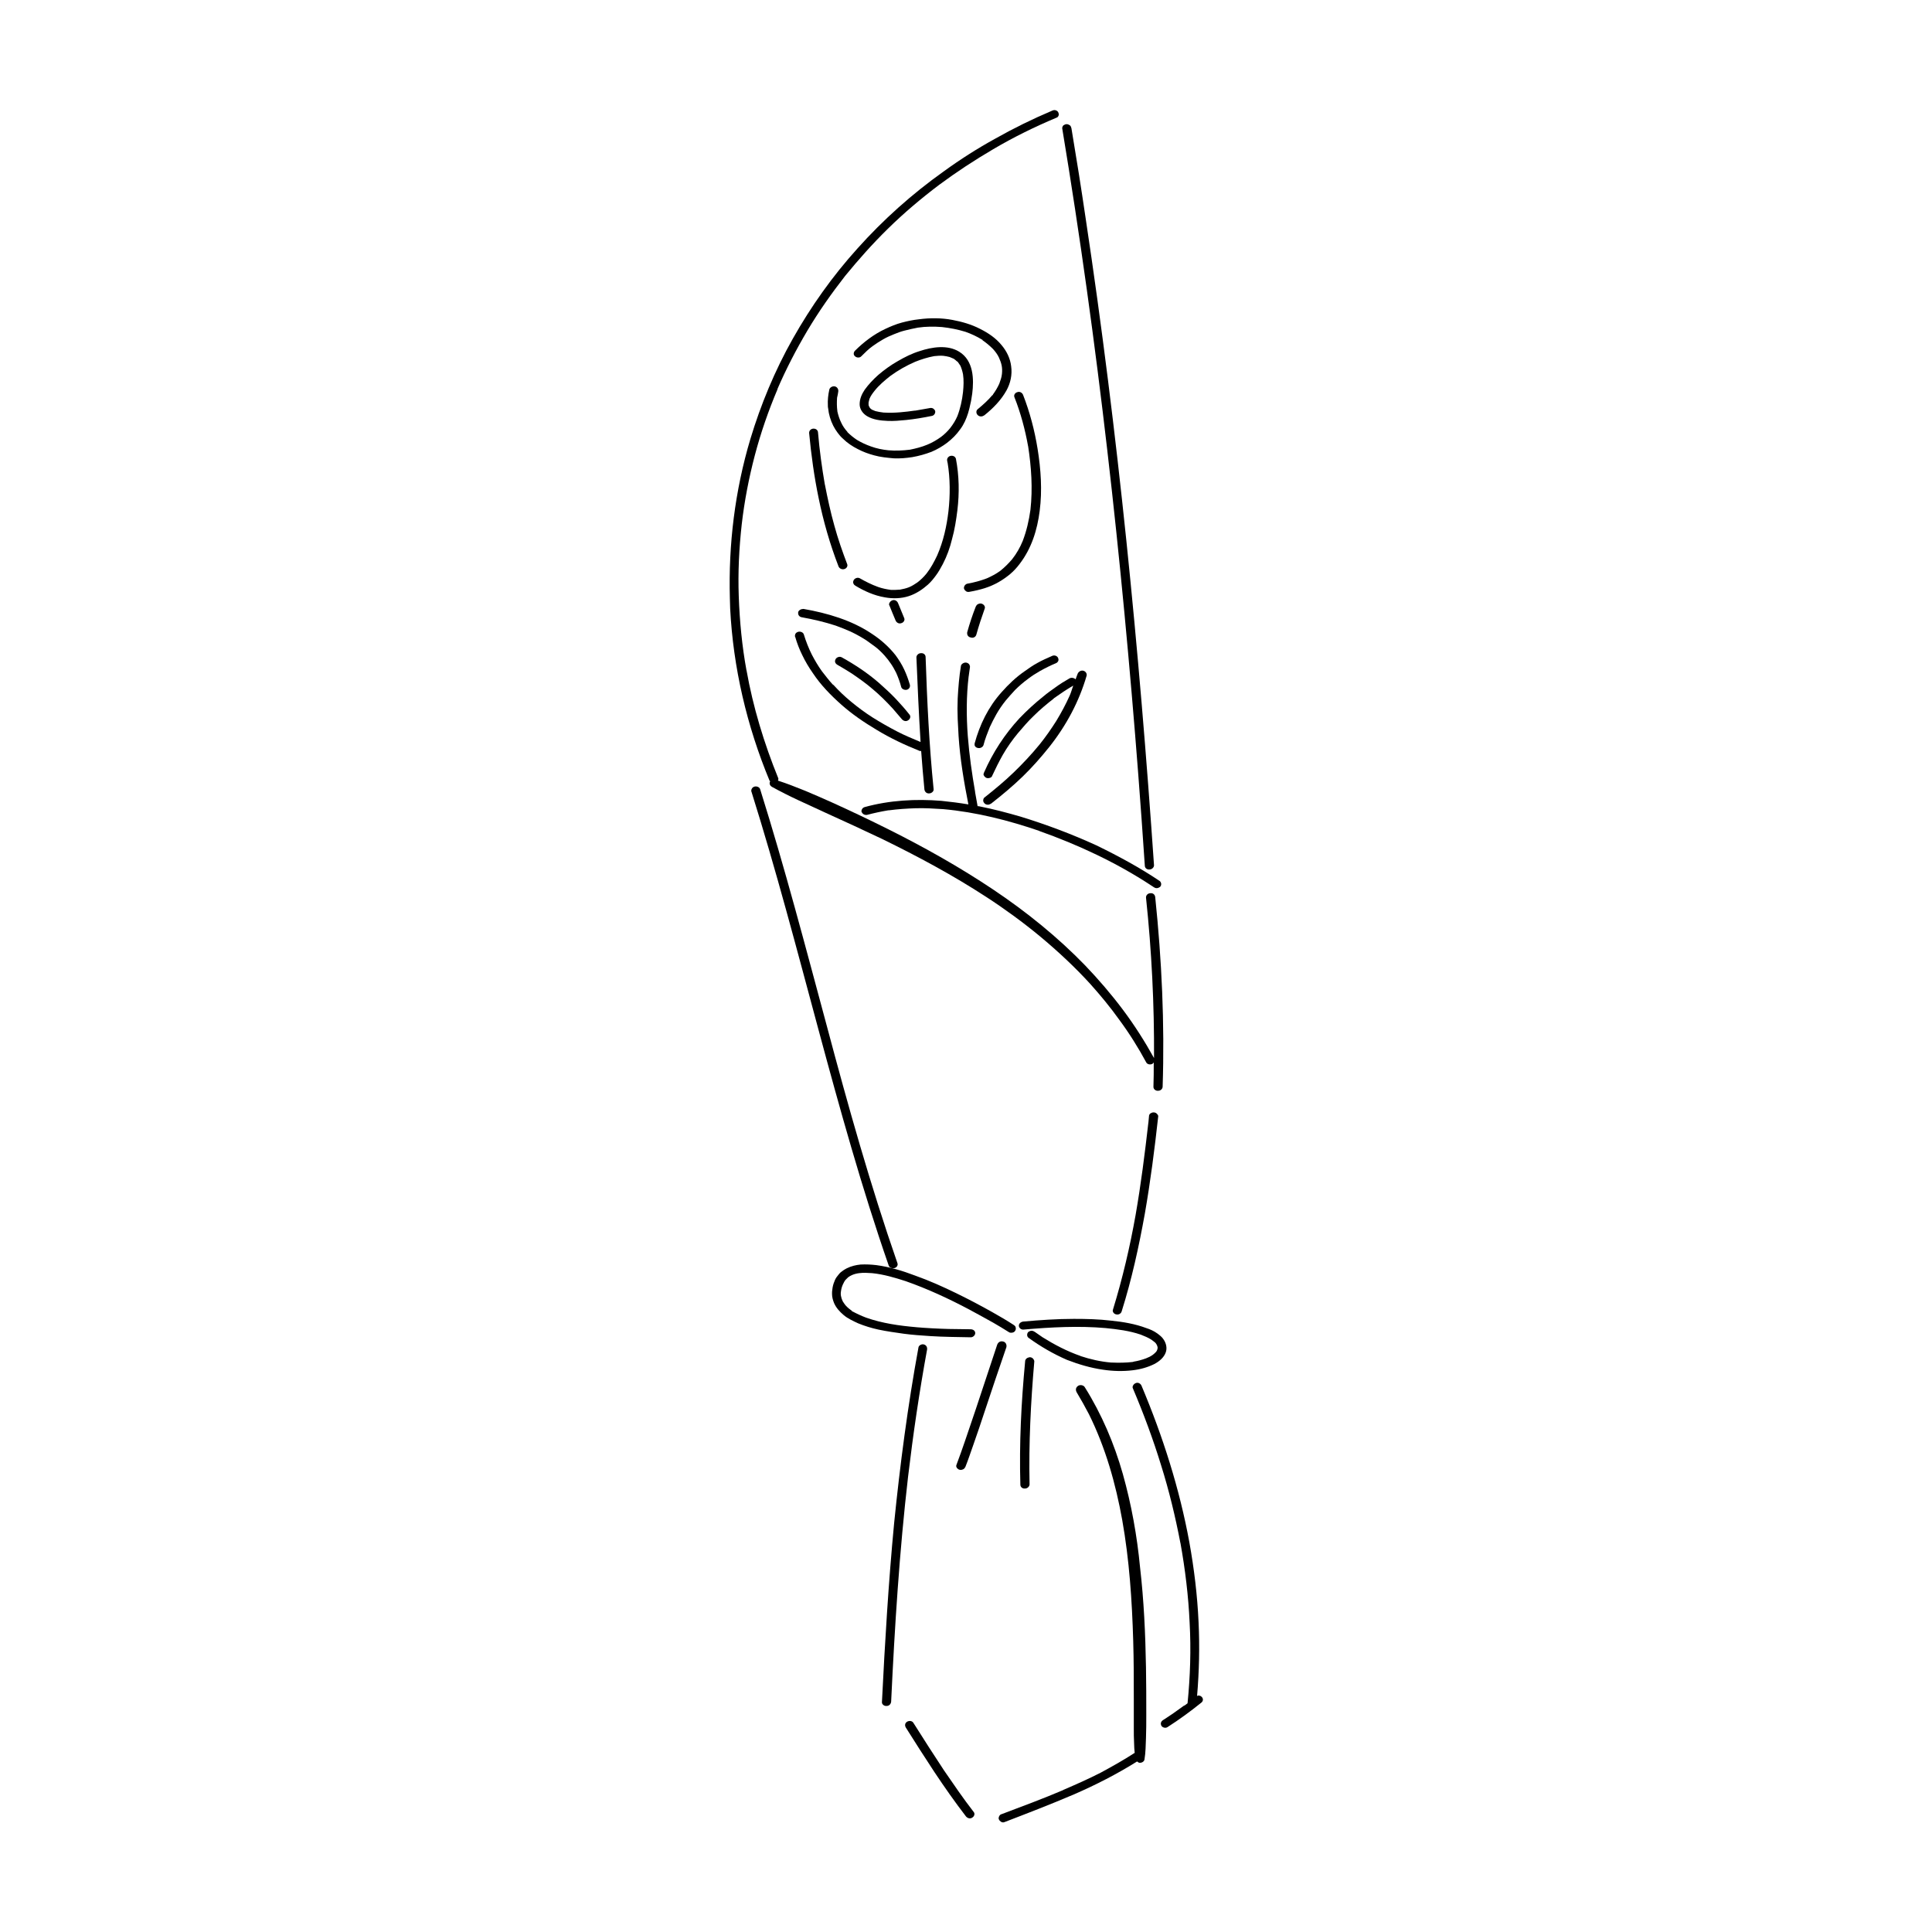 <?xml version="1.0" encoding="UTF-8"?>
<!-- Uploaded to: SVG Repo, www.svgrepo.com, Generator: SVG Repo Mixer Tools -->
<svg fill="#000000" width="800px" height="800px" version="1.1" viewBox="144 144 512 512" xmlns="http://www.w3.org/2000/svg">
 <g>
  <path d="m397.79 239.8 0.082 0.078h-0.082z"/>
  <path d="m366.15 247.75c0.078-0.551-0.234-1.18-0.867-1.34-0.629-0.156-1.34 0.234-1.496 0.789-0.316 1.418-0.473 2.832-0.395 4.25 0 0.234 0 0.551 0.078 0.789 0.156 1.574 0.629 3.148 1.34 4.566 0.316 0.629 0.707 1.258 1.18 1.891 0.395 0.551 0.867 1.102 1.418 1.574 1.102 1.102 2.519 2.047 3.938 2.754 1.34 0.707 2.832 1.258 4.328 1.652 1.652 0.473 3.465 0.629 5.195 0.789 1.652 0.078 3.305-0.078 4.879-0.316 1.812-0.316 3.465-0.789 5.117-1.418 1.496-0.629 2.832-1.418 4.094-2.363 1.34-1.023 2.519-2.203 3.465-3.543 1.023-1.34 1.652-2.832 2.125-4.328 0.234-0.789 0.473-1.652 0.629-2.519 0.234-0.867 0.316-1.812 0.473-2.676 0.473-3.777 0.395-8.738-3.465-11.098-3.07-1.891-7.164-1.258-10.469-0.156-2.047 0.629-3.938 1.574-5.824 2.676-1.812 1.023-3.543 2.281-5.117 3.621-1.34 1.18-2.598 2.519-3.621 3.938-0.789 1.18-1.34 2.441-1.34 3.856 0 1.258 0.789 2.441 1.969 3.148 1.574 0.945 3.543 1.18 5.434 1.258 1.652 0.078 3.227-0.078 4.879-0.234 2.281-0.234 4.644-0.629 6.926-1.102 0.629-0.156 0.945-0.867 0.789-1.34-0.078-0.234-0.316-0.473-0.551-0.629-0.316-0.156-0.629-0.156-0.945-0.078-1.34 0.234-2.676 0.473-4.016 0.707 0.078 0 0.234-0.078 0.316-0.078-2.754 0.395-5.512 0.707-8.266 0.551h-0.316 0.156c-0.789-0.078-1.496-0.234-2.203-0.395-0.316-0.156-0.629-0.234-0.945-0.395-0.156-0.156-0.316-0.234-0.473-0.395-0.078-0.156-0.156-0.234-0.234-0.395-0.078-0.156-0.078-0.234-0.156-0.395v-0.707c0.078-0.316 0.156-0.629 0.234-0.945 0.316-0.789 0.789-1.418 1.34-2.125 1.18-1.496 2.676-2.754 4.172-3.938 2.047-1.496 4.25-2.754 6.613-3.777 1.574-0.629 3.305-1.18 5.039-1.496 0.789-0.078 1.652-0.156 2.441-0.078 0.551 0.078 1.102 0.156 1.652 0.316 0.395 0.156 0.707 0.316 1.102 0.473 0.316 0.234 0.629 0.473 0.945 0.789 0-0.078-0.078-0.078-0.078-0.156 0.078 0.078 0.078 0.078 0.156 0.156l0.078 0.078s-0.078 0-0.078-0.078c0.234 0.316 0.473 0.707 0.707 1.023 0.316 0.707 0.551 1.496 0.707 2.281 0.234 1.574 0.156 3.148 0 4.723-0.234 2.125-0.707 4.328-1.496 6.375-0.473 1.102-1.102 2.125-1.891 3.148-0.707 0.867-1.496 1.652-2.441 2.363-1.102 0.789-2.281 1.496-3.621 2.047-1.496 0.629-3.07 1.023-4.644 1.34-1.891 0.234-3.777 0.316-5.668 0.156-1.574-0.156-3.148-0.473-4.644-1.023-1.34-0.473-2.519-1.023-3.699-1.73-0.945-0.629-1.812-1.34-2.598-2.125l0.078 0.078c0-0.078-0.078-0.078-0.078-0.156l-0.078-0.078 0.078 0.078c-0.629-0.707-1.18-1.496-1.574-2.363-0.473-0.945-0.789-1.969-1.023-2.992v0.078-0.156-0.078 0.078c-0.156-1.18-0.156-2.363-0.078-3.543 0.164-0.629 0.242-1.102 0.32-1.652z"/>
  <path d="m368.67 258.38-0.078-0.078h0.078z"/>
  <path d="m407.24 248.62c0 0.078-0.078 0.078-0.078 0.156v-0.078c-0.004 0-0.004 0 0.078-0.078z"/>
  <path d="m409.37 235.39c-1.496-1.812-3.465-3.148-5.668-4.25-2.281-1.18-4.801-1.891-7.32-2.363-2.914-0.551-5.984-0.551-8.895-0.156-1.496 0.156-2.992 0.473-4.488 0.867-1.496 0.395-2.992 1.023-4.328 1.652-3.07 1.418-5.824 3.543-8.109 5.824-0.234 0.234-0.316 0.551-0.316 0.789 0 0.234 0.156 0.551 0.395 0.707 0.473 0.395 1.258 0.395 1.652-0.078 0.945-0.945 1.891-1.891 2.992-2.676 0.867-0.629 1.73-1.18 2.676-1.73 0.945-0.551 1.969-1.023 2.992-1.418 0.945-0.395 1.812-0.707 2.754-0.945 1.18-0.316 2.363-0.551 3.543-0.789 2.125-0.316 4.25-0.316 6.375-0.156 2.125 0.234 4.172 0.629 6.219 1.258 1.574 0.551 3.07 1.258 4.488 2.125l-0.078-0.078 0.078 0.078s0.078 0 0.078 0.078h-0.078c1.023 0.707 1.969 1.496 2.832 2.363 0.629 0.707 1.18 1.418 1.574 2.281 0.316 0.707 0.551 1.34 0.707 2.047 0.156 0.789 0.156 1.496 0.078 2.281-0.078 0.867-0.395 1.73-0.707 2.598-0.473 1.023-1.023 1.969-1.73 2.914l0.078-0.078c0 0.078-0.078 0.078-0.078 0.156l-0.078 0.078v-0.078c-1.18 1.418-2.519 2.598-3.938 3.777-0.473 0.395-0.395 1.18 0.078 1.574 0.234 0.234 0.551 0.316 0.867 0.316 0.316 0 0.629-0.156 0.867-0.316 2.363-1.891 4.41-4.016 5.824-6.535 1.102-1.969 1.574-4.25 1.258-6.453-0.234-2.043-1.18-4.012-2.594-5.664z"/>
  <path d="m359.61 257.59c-0.629 0-1.18 0.473-1.18 1.102v0.078c0.551 5.824 1.34 11.57 2.519 17.238 1.258 6.141 2.992 12.203 5.273 18.105 0.234 0.551 0.867 0.867 1.496 0.707 0.629-0.156 1.023-0.789 0.789-1.34-1.258-3.305-2.441-6.691-3.387-10.156-1.023-3.621-1.812-7.32-2.519-10.941v0.078c-0.789-4.566-1.418-9.133-1.812-13.777 0.004-0.621-0.469-1.094-1.18-1.094z"/>
  <path d="m389.92 298.92c0.789-0.707 1.496-1.574 2.125-2.441 0.707-0.945 1.258-1.969 1.812-2.992 1.102-2.125 1.891-4.328 2.441-6.613 0.707-2.519 1.102-5.117 1.418-7.637 0.551-4.566 0.473-9.211-0.395-13.699-0.078-0.234-0.316-0.551-0.551-0.629-0.316-0.156-0.629-0.156-0.945-0.078s-0.551 0.316-0.707 0.551c-0.156 0.316-0.156 0.551-0.078 0.867 0 0.156 0.078 0.316 0.078 0.395v-0.078c0.707 4.25 0.707 8.66 0.234 12.91-0.473 4.016-1.34 7.949-2.992 11.73-0.789 1.652-1.652 3.305-2.832 4.801-0.707 0.867-1.496 1.652-2.441 2.363-0.707 0.473-1.418 0.945-2.203 1.258-0.789 0.316-1.574 0.473-2.363 0.629-0.789 0.078-1.574 0.078-2.363 0.078-1.18-0.156-2.363-0.395-3.465-0.789-1.73-0.629-3.305-1.418-4.801-2.281-0.551-0.316-1.34-0.078-1.652 0.473-0.078 0.156-0.156 0.395-0.156 0.551 0 0.078 0 0.156 0.078 0.316 0.078 0.316 0.316 0.473 0.551 0.629 2.363 1.418 4.961 2.598 7.793 3.07 2.125 0.395 4.328 0.316 6.297-0.316 1.969-0.625 3.699-1.809 5.117-3.066z"/>
  <path d="m417.08 279.09c-0.395 2.832-1.023 5.59-2.047 8.266-0.707 1.73-1.652 3.387-2.832 4.879-0.945 1.102-1.969 2.125-3.148 3.07-1.102 0.789-2.281 1.418-3.543 1.969-1.652 0.629-3.387 1.102-5.195 1.418-0.316 0.078-0.551 0.316-0.707 0.551-0.078 0.156-0.156 0.316-0.156 0.551 0 0.078 0 0.234 0.078 0.316 0.078 0.234 0.316 0.473 0.551 0.629 0.316 0.156 0.551 0.156 0.945 0.078 1.34-0.234 2.676-0.551 3.938-0.945 1.258-0.395 2.519-0.945 3.621-1.574 1.102-0.629 2.125-1.34 3.07-2.125 0.945-0.789 1.812-1.73 2.519-2.676 3.227-4.172 4.723-9.133 5.352-14.09 0.707-5.512 0.316-11.02-0.551-16.453-0.789-4.879-2.047-9.684-3.856-14.328-0.234-0.551-0.867-0.945-1.496-0.707-0.629 0.156-1.023 0.789-0.789 1.34 1.652 4.172 2.832 8.582 3.621 12.988v-0.078c0.859 5.586 1.254 11.254 0.625 16.922z"/>
  <path d="m380.48 303.09c-0.473 0.156-0.867 0.629-0.867 1.102 0 0.078 0 0.156 0.078 0.234 0.551 1.34 1.102 2.754 1.652 4.016 0.234 0.551 0.867 0.945 1.496 0.707 0.629-0.156 1.023-0.789 0.789-1.34-0.551-1.34-1.102-2.676-1.652-4.016-0.238-0.547-0.867-0.938-1.496-0.703z"/>
  <path d="m402.75 312.15c0.629-2.281 1.418-4.644 2.203-6.848 0.234-0.551-0.234-1.18-0.867-1.34-0.316-0.078-0.629 0-0.945 0.156-0.316 0.156-0.395 0.395-0.551 0.629-0.867 2.203-1.652 4.566-2.281 6.848v0.316c0 0.473 0.395 0.945 0.945 1.023 0.707 0.238 1.34-0.156 1.496-0.785z"/>
  <path d="m348.12 351.04c-0.156 0.234-0.156 0.395-0.156 0.551 0 0.395 0.234 0.707 0.629 0.945 2.281 1.258 4.644 2.441 7.008 3.543 2.363 1.102 4.801 2.203 7.164 3.305 5.039 2.281 9.996 4.566 14.957 6.926 9.523 4.644 18.895 9.684 27.711 15.43 4.961 3.227 9.684 6.691 14.168 10.391 4.723 3.938 9.211 8.109 13.305 12.594 2.754 3.07 5.352 6.219 7.715 9.523 2.676 3.621 5.039 7.398 7.164 11.336 0.316 0.551 1.18 0.629 1.652 0.316 0.156-0.078 0.156-0.234 0.316-0.316 0 2.125 0 4.328-0.078 6.453 0 0.629 0.629 1.102 1.258 1.023 0.707 0 1.18-0.551 1.18-1.102 0.551-16.766-0.234-33.535-1.969-50.223-0.078-0.629-0.551-1.102-1.258-1.023-0.629 0-1.18 0.473-1.18 1.102v0.078c1.496 14.09 2.203 28.262 2.125 42.508-2.441-4.41-5.195-8.738-8.266-12.832-3.07-4.094-6.453-8.031-9.996-11.73-7.242-7.477-15.508-14.168-24.324-20.074-8.816-5.902-18.184-11.18-27.789-15.98-4.879-2.441-9.84-4.801-14.879-7.086-2.441-1.102-4.801-2.125-7.242-3.148-2.363-0.945-4.723-1.891-7.164-2.676 0.078-0.234 0.156-0.395 0.078-0.629-3.777-9.289-6.691-18.895-8.422-28.652v0.078c-1.18-6.453-1.812-12.988-2.047-19.602-0.234-6.375 0.078-12.754 0.789-19.129 0.707-6.141 1.891-12.281 3.465-18.262 1.574-5.984 3.621-11.887 6.062-17.633 0 0 0 0.078-0.078 0.078 2.281-5.273 4.961-10.469 7.949-15.508 2.992-5.039 6.375-9.84 9.996-14.484 3.543-4.328 7.242-8.5 11.336-12.516 4.25-4.172 8.816-8.031 13.617-11.652 4.566-3.387 9.367-6.535 14.328-9.445 5.352-3.148 10.941-5.902 16.766-8.344 0.316-0.078 0.473-0.395 0.551-0.629 0.078-0.234 0-0.551-0.156-0.867-0.156-0.234-0.395-0.395-0.707-0.473-0.316-0.078-0.629 0-0.945 0.156-5.195 2.203-10.156 4.644-15.035 7.398-4.723 2.598-9.289 5.512-13.617 8.66-8.422 5.984-16.059 12.832-22.828 20.387-6.691 7.398-12.359 15.43-17.16 23.93s-8.5 17.477-11.258 26.609c-4.094 13.699-5.824 27.945-5.434 42.117 0 0.945 0.078 1.812 0.078 2.754 0.789 15.664 4.41 31.172 10.469 45.738-0.082-0.07 0.074 0.008 0.152 0.086z"/>
  <path d="m437.47 263.58c3.305 28.496 5.984 57.152 8.188 85.727 0.629 8.031 1.18 16.059 1.73 24.09 0 0.629 0.551 1.102 1.258 1.023 0.629 0 1.18-0.551 1.18-1.102-3.938-57.309-9.523-114.54-18.105-171.38-1.18-8.031-2.441-15.98-3.777-23.93-0.078-0.316-0.156-0.551-0.395-0.789-0.234-0.156-0.551-0.316-0.867-0.316-0.316 0-0.629 0.156-0.867 0.316-0.156 0.156-0.316 0.473-0.316 0.707v0.078c4.731 28.496 8.668 56.992 11.973 85.57z"/>
  <path d="m414.41 360.4c-3.543-1.023-7.086-1.969-10.707-2.676-0.234-0.078-0.395-0.078-0.629-0.078-0.234-1.258-0.473-2.598-0.707-3.938 0 0.078 0.078 0.234 0.078 0.316-0.867-4.961-1.574-9.918-1.969-14.957-0.395-5.273-0.395-10.629 0.234-15.902v0.078c0.078-0.789 0.234-1.496 0.316-2.281 0.078-0.316 0-0.551-0.156-0.867-0.156-0.234-0.395-0.395-0.707-0.473-0.551-0.156-1.34 0.234-1.496 0.789-0.473 2.832-0.707 5.746-0.867 8.66-0.078 1.812-0.078 3.699 0 5.512 0.078 1.496 0.156 2.992 0.234 4.488 0.395 6.062 1.418 12.121 2.598 18.105-2.363-0.395-4.801-0.707-7.164-0.945-6.769-0.551-13.777-0.156-20.309 1.652-0.551 0.156-0.867 0.629-0.867 1.102 0 0.078 0 0.156 0.078 0.234 0.234 0.551 0.867 0.867 1.496 0.707 1.812-0.473 3.621-0.867 5.512-1.18h-0.078 0.234 0.078-0.078c2.363-0.316 4.723-0.473 7.086-0.551 2.441-0.078 4.879 0.078 7.32 0.234 8.816 0.789 17.398 2.992 25.664 5.824-0.078 0-0.156-0.078-0.316-0.078 10.469 3.699 20.547 8.422 29.676 14.406-0.078 0-0.078-0.078-0.156-0.078 0.316 0.156 0.629 0.395 0.867 0.551 0.234 0.156 0.473 0.316 0.867 0.316 0.316 0 0.629-0.156 0.867-0.316 0.234-0.234 0.316-0.473 0.316-0.789 0-0.234-0.156-0.629-0.395-0.789-5.273-3.543-10.941-6.613-16.766-9.445-6.539-2.988-13.23-5.508-20.156-7.633z"/>
  <path d="m381.03 480.06c0.629-0.156 1.023-0.789 0.789-1.34-7.164-20.625-13.066-41.645-18.656-62.66-5.668-21.02-11.18-42.117-17.711-62.898-0.156-0.551-0.867-0.867-1.496-0.707-0.551 0.156-0.867 0.629-0.867 1.102 0 0.078 0 0.156 0.078 0.316 6.535 20.781 12.043 41.879 17.711 62.898s11.492 42.035 18.656 62.66c0.156 0.469 0.867 0.785 1.496 0.629z"/>
  <path d="m444.95 465.96c-1.496 8.422-3.465 16.848-5.984 25.031 0 0.078-0.078 0.234-0.078 0.316 0 0.473 0.395 0.945 0.945 1.023 0.629 0.156 1.258-0.234 1.418-0.789 2.676-8.5 4.566-17.16 6.141-25.898 1.496-8.582 2.598-17.16 3.543-25.742 0.078-0.234-0.156-0.551-0.395-0.789-0.234-0.234-0.551-0.316-0.867-0.316s-0.629 0.156-0.867 0.316c-0.234 0.234-0.316 0.473-0.316 0.789-0.078 0.551-0.078 1.102-0.156 1.652v-0.078c-0.945 8.27-1.969 16.379-3.383 24.484z"/>
  <path d="m369.93 491.39-0.078-0.078c0 0.078 0 0.078 0.078 0.078z"/>
  <path d="m383.47 497.45c2.363 0.316 4.723 0.473 7.086 0.629 3.543 0.234 7.086 0.234 10.707 0.316 0.629 0 1.18-0.551 1.18-1.102 0-0.629-0.551-1.023-1.258-1.023-1.969 0-3.856-0.078-5.824-0.078-2.914-0.078-5.824-0.234-8.66-0.473h0.078c-4.488-0.395-8.973-1.023-13.227-2.519-1.258-0.473-2.441-1.023-3.621-1.652 0 0 0.078 0.078 0.078 0.078-0.078 0-0.078-0.078-0.156-0.078 0 0-0.078 0-0.078-0.078h0.078c-0.629-0.473-1.258-0.945-1.73-1.496 0 0 0 0.078 0.078 0.078l-0.078-0.078c-0.078-0.078-0.078-0.078-0.156-0.156l0.078 0.078c-0.234-0.316-0.473-0.629-0.707-1.023-0.234-0.473-0.395-0.945-0.473-1.418-0.078-0.395-0.078-0.867 0-1.258v0.078-0.078-0.156 0.156c0.078-0.629 0.234-1.18 0.473-1.73 0.234-0.473 0.395-0.867 0.707-1.258 0.234-0.234 0.473-0.473 0.707-0.707 0.316-0.234 0.707-0.473 1.102-0.629 0.551-0.234 1.18-0.395 1.812-0.473h-0.156 0.156 0.156-0.156c1.18-0.156 2.281-0.078 3.465 0 3.07 0.316 5.984 1.18 8.895 2.125 5.824 2.047 11.414 4.644 16.766 7.477 2.203 1.18 4.328 2.363 6.453 3.543 1.418 0.789 2.754 1.652 4.172 2.519 0.234 0.156 0.629 0.156 0.945 0.078s0.551-0.234 0.707-0.551c0.156-0.234 0.156-0.551 0.078-0.867-0.078-0.316-0.316-0.473-0.551-0.629-1.812-1.18-3.699-2.281-5.668-3.387-3.07-1.73-6.219-3.387-9.445-4.961-3.543-1.73-7.242-3.387-11.02-4.723-3.305-1.258-6.691-2.281-10.234-2.754-1.34-0.156-2.754-0.234-4.172-0.156-0.629 0.078-1.258 0.156-1.812 0.316-0.629 0.156-1.258 0.395-1.891 0.707-0.473 0.234-0.945 0.551-1.34 0.867-0.473 0.316-0.789 0.789-1.102 1.18-0.395 0.473-0.629 0.945-0.789 1.418-0.316 0.707-0.473 1.418-0.551 2.125-0.078 0.395-0.078 0.789-0.078 1.18 0 0.867 0.234 1.652 0.551 2.441 0.551 1.258 1.496 2.281 2.519 3.148 1.102 0.945 2.519 1.574 3.856 2.203 1.73 0.707 3.543 1.258 5.352 1.652 2.211 0.469 4.492 0.785 6.699 1.098z"/>
  <path d="m444.48 504.86h-0.156c0.078 0.078 0.078 0.078 0.156 0z"/>
  <path d="m436.29 506.98c2.598 0.395 5.273 0.473 7.871 0.156 2.047-0.234 4.016-0.789 5.746-1.652 1.34-0.707 2.519-1.73 2.992-2.992 0.473-1.18 0.156-2.519-0.551-3.543-0.395-0.629-1.023-1.102-1.652-1.574-0.867-0.629-1.891-1.102-2.914-1.418-2.914-1.102-6.141-1.652-9.289-1.969-3.305-0.395-6.613-0.473-9.918-0.473-4.488 0-8.973 0.316-13.383 0.707-0.629 0.078-1.18 0.473-1.18 1.102 0 0.551 0.551 1.102 1.258 1.023 7.242-0.629 14.562-1.023 21.727-0.395 3.148 0.316 6.297 0.707 9.289 1.73 1.023 0.395 1.969 0.789 2.832 1.34 0.395 0.316 0.789 0.551 1.102 0.867 0.156 0.234 0.316 0.395 0.395 0.629 0.078 0.156 0.078 0.316 0.156 0.473v0.316c0 0.156-0.078 0.316-0.156 0.551-0.078 0.156-0.156 0.316-0.316 0.473-0.234 0.234-0.473 0.473-0.789 0.707-0.551 0.395-1.18 0.707-1.812 0.945-1.102 0.395-2.203 0.707-3.305 0.867h0.156c-0.078 0-0.156 0-0.316 0.078-1.891 0.234-3.856 0.234-5.746 0.156h-0.156 0.078c-2.754-0.234-5.512-0.867-8.109-1.73h0.078c-3.621-1.258-6.926-2.992-10.078-4.961-0.707-0.473-1.34-0.945-2.047-1.418-0.234-0.156-0.551-0.316-0.867-0.316-0.316 0-0.629 0.156-0.867 0.316-0.395 0.395-0.473 1.18 0.078 1.574 3.148 2.281 6.535 4.25 10.156 5.824 3.082 1.188 6.231 2.133 9.539 2.606z"/>
  <path d="m409.76 499.5c-0.707-0.156-1.258 0.234-1.496 0.867-1.891 5.668-3.777 11.336-5.668 17.082-0.945 2.754-1.891 5.59-2.832 8.344-0.707 2.125-1.496 4.25-2.281 6.375 0 0.078-0.078 0.156-0.078 0.316 0 0.473 0.473 0.945 0.945 1.023 0.316 0.078 0.629 0 0.945-0.156s0.395-0.395 0.551-0.629c0.789-1.969 1.418-3.938 2.125-5.902 1.023-2.914 2.047-5.902 2.992-8.816 1.891-5.668 3.777-11.336 5.746-17.004 0.152-0.789-0.32-1.422-0.949-1.5z"/>
  <path d="m415.98 504.07c-0.234 0.234-0.316 0.473-0.316 0.789-1.023 10.863-1.574 21.727-1.258 32.59 0 0.629 0.551 1.102 1.258 1.023 0.629 0 1.18-0.551 1.18-1.102-0.234-10.863 0.316-21.727 1.258-32.59 0-0.234-0.156-0.551-0.395-0.789-0.234-0.234-0.551-0.316-0.867-0.316-0.309 0.078-0.625 0.16-0.859 0.395z"/>
  <path d="m384.65 535.32c1.34-11.258 2.992-22.516 5.039-33.691 0.078-0.629-0.234-1.18-0.867-1.34-0.551-0.156-1.34 0.234-1.418 0.789-2.832 15.43-4.879 31.016-6.453 46.602-1.496 15.742-2.441 31.566-3.227 47.391v0.078c0 0.551 0.629 1.023 1.258 0.945 0.707 0 1.102-0.551 1.18-1.102 0.945-20 2.203-39.914 4.488-59.672v0z"/>
  <path d="m394.17 613.17c-2.754-4.172-5.434-8.344-8.109-12.594-0.316-0.551-1.102-0.629-1.652-0.316-0.395 0.234-0.551 0.551-0.551 0.945 0 0.156 0.078 0.395 0.156 0.551 2.519 4.016 5.039 7.949 7.637 11.887 2.676 4.016 5.434 7.949 8.344 11.73 0.395 0.473 1.102 0.707 1.652 0.316 0.551-0.316 0.789-1.023 0.395-1.496-2.754-3.543-5.273-7.242-7.871-11.023z"/>
  <path d="m441.56 534.61c-2.281-8.031-5.59-15.824-10.078-22.984-0.316-0.551-1.18-0.707-1.73-0.395-0.395 0.234-0.629 0.629-0.629 1.023 0 0.234 0.078 0.395 0.156 0.629 1.18 1.969 2.281 3.938 3.305 5.902 4.41 8.895 7.086 18.422 8.816 28.023 1.891 10.629 2.598 21.332 2.914 32.039 0.156 5.195 0.156 10.391 0.156 15.586v7.559c0 1.34 0 2.676 0.078 4.016 0 0.867 0.078 1.652 0.156 2.519-2.914 1.891-5.984 3.621-9.055 5.273-3.227 1.652-6.613 3.148-9.918 4.566h0.078c-5.352 2.281-10.863 4.328-16.297 6.375-0.316 0.078-0.551 0.234-0.707 0.551-0.078 0.156-0.156 0.316-0.156 0.551 0 0.078 0 0.234 0.078 0.316 0.078 0.234 0.316 0.473 0.551 0.629s0.629 0.234 0.945 0.078c6.141-2.363 12.281-4.723 18.344-7.32 5.824-2.519 11.492-5.434 16.766-8.738 0.156 0.078 0.316 0.234 0.473 0.316 0.629 0.156 1.418-0.234 1.496-0.867 0.316-1.891 0.316-3.777 0.395-5.668 0.078-2.047 0.078-4.094 0.078-6.141 0-4.172 0-8.422-0.078-12.594-0.156-8.895-0.551-17.711-1.574-26.527-0.785-8.266-2.281-16.609-4.562-24.719z"/>
  <path d="m462.42 593.65c-0.234-0.234-0.551-0.316-0.867-0.316-0.156 0-0.234 0.078-0.316 0.156 0.551-6.535 0.707-13.066 0.395-19.602-0.316-7.086-1.18-14.168-2.441-21.176-2.598-14.168-7.008-28.023-12.676-41.484-0.234-0.551-0.867-0.945-1.496-0.707-0.473 0.156-0.867 0.629-0.867 1.102 0 0.078 0 0.156 0.078 0.316 2.832 6.691 5.352 13.461 7.477 20.387 2.125 6.769 3.777 13.617 5.117 20.625v-0.078c1.258 7.008 2.125 14.09 2.441 21.176 0.395 7.086 0.156 14.25-0.551 21.332-0.234 0.156-0.473 0.395-0.707 0.551l0.078-0.078c-0.078 0.078-0.156 0.078-0.234 0.156h-0.078c-1.812 1.34-3.621 2.598-5.59 3.856-0.395 0.234-0.551 0.629-0.551 0.945 0 0.156 0.078 0.395 0.156 0.551 0.316 0.473 1.102 0.707 1.652 0.316 3.07-1.969 5.984-4.094 8.816-6.375 0.719-0.469 0.637-1.258 0.164-1.652z"/>
  <path d="m458.09 595.78-0.078 0.078 0.078-0.078z"/>
  <path d="m355.52 306.24v0.316c0 0.473 0.395 0.945 0.945 1.023 3.07 0.551 6.062 1.258 8.973 2.203 1.34 0.473 2.676 1.023 3.938 1.574 1.496 0.707 2.914 1.496 4.25 2.363 0.789 0.551 1.496 1.102 2.281 1.652 0.945 0.707 1.73 1.496 2.519 2.363 0.629 0.707 1.18 1.418 1.652 2.125 0.551 0.789 1.023 1.652 1.418 2.441 0.551 1.258 1.023 2.519 1.34 3.777 0.156 0.551 0.945 0.867 1.496 0.707 0.629-0.156 0.945-0.789 0.789-1.34-0.395-1.34-0.867-2.676-1.496-4.016s-1.418-2.598-2.281-3.777c-1.73-2.203-3.938-4.172-6.375-5.746-5.273-3.543-11.73-5.434-18.027-6.535-0.637 0-1.266 0.316-1.422 0.867z"/>
  <path d="m375.28 326.63c1.891 1.574 3.699 3.387 5.352 5.195 0.789 0.945 1.574 1.812 2.363 2.754 0.395 0.473 1.102 0.707 1.652 0.316 0.551-0.316 0.789-1.023 0.395-1.496-1.18-1.496-2.363-2.832-3.699-4.25-1.418-1.496-2.914-2.832-4.41-4.172-2.992-2.598-6.297-4.801-9.84-6.769-0.551-0.316-1.34-0.078-1.652 0.473-0.078 0.156-0.156 0.395-0.156 0.551 0 0.395 0.234 0.707 0.629 0.945 1.258 0.707 2.519 1.496 3.777 2.281 1.969 1.336 3.856 2.676 5.59 4.172z"/>
  <path d="m354.66 312.54c0 0.078 0 0.156 0.078 0.234 0.473 1.652 1.102 3.305 1.891 4.879 0.789 1.652 1.73 3.227 2.832 4.801 2.047 3.07 4.644 5.746 7.477 8.266 2.832 2.519 6.062 4.723 9.367 6.691 3.621 2.203 7.477 4.016 11.414 5.59 0.156 0.078 0.234 0 0.395 0 0.234 3.387 0.551 6.848 0.867 10.234 0.078 0.551 0.551 1.102 1.258 1.023 0.629 0 1.258-0.551 1.18-1.102-1.18-11.652-1.73-23.301-2.125-35.031 0-0.629-0.551-1.102-1.258-1.023-0.629 0-1.18 0.551-1.18 1.102 0.316 7.477 0.629 14.957 1.102 22.434-2.047-0.867-4.172-1.73-6.141-2.754-2.281-1.18-4.488-2.441-6.613-3.777-1.969-1.258-3.777-2.598-5.59-4.094-1.73-1.418-3.305-2.914-4.801-4.566v0.078l-0.156-0.156c-1.023-1.102-1.891-2.281-2.832-3.465-1.023-1.418-1.891-2.914-2.676-4.41-0.867-1.73-1.574-3.543-2.125-5.352-0.156-0.551-0.867-0.867-1.496-0.707-0.555 0.16-0.867 0.555-0.867 1.105z"/>
  <path d="m364.73 325.53-0.156-0.156c0.078 0 0.078 0.078 0.156 0.156v0z"/>
  <path d="m403.15 342.22c0.629 0.156 1.34-0.234 1.496-0.789 0.395-1.574 1.023-3.148 1.652-4.723 0.551-1.18 1.102-2.281 1.73-3.387 0.707-1.258 1.574-2.519 2.519-3.699 0.789-0.945 1.574-1.812 2.441-2.754 1.023-1.023 2.203-2.047 3.387-2.914 1.023-0.789 2.125-1.496 3.227-2.125 1.418-0.789 2.832-1.496 4.328-2.125 0.234-0.078 0.473-0.395 0.551-0.629s0-0.629-0.156-0.867c-0.156-0.234-0.395-0.395-0.707-0.473-0.395-0.078-0.629 0-0.945 0.156-1.258 0.551-2.519 1.102-3.777 1.812-1.18 0.629-2.281 1.418-3.387 2.203-2.281 1.574-4.25 3.465-6.062 5.512-3.543 3.938-5.824 8.66-7.164 13.617v0.234c-0.078 0.398 0.316 0.871 0.867 0.949z"/>
  <path d="m423.14 329.23c0.078 0 0.078-0.078 0.156-0.156 0 0-0.078 0-0.078 0.078l-0.078 0.078z"/>
  <path d="m427.39 323.8c-1.258 0.707-2.519 1.496-3.699 2.363-1.102 0.789-2.125 1.496-3.148 2.363-2.281 1.812-4.41 3.777-6.375 5.824-3.938 4.25-7.086 9.133-9.367 14.328-0.078 0.156-0.156 0.395-0.156 0.551 0 0.078 0 0.156 0.078 0.234 0.078 0.234 0.316 0.473 0.551 0.629 0.316 0.156 0.629 0.156 0.945 0.078s0.629-0.234 0.707-0.551c0.867-1.891 1.812-3.777 2.832-5.59 1.18-2.047 2.519-3.938 4.016-5.746 1.34-1.574 2.676-3.148 4.172-4.566 1.652-1.652 3.465-3.148 5.273-4.566h-0.078c0.078 0 0.078-0.078 0.156-0.078l0.078-0.078c1.652-1.18 3.305-2.281 5.039-3.305-0.316 0.867-0.551 1.812-0.945 2.676-1.023 2.281-2.203 4.488-3.543 6.691-1.34 2.125-2.832 4.25-4.41 6.219-2.125 2.598-4.41 5.039-6.848 7.398-2.441 2.363-5.117 4.566-7.793 6.691-0.234 0.156-0.316 0.551-0.316 0.789 0 0.316 0.156 0.551 0.395 0.789 0.234 0.234 0.551 0.316 0.867 0.316 0.316 0 0.551-0.156 0.867-0.316 2.914-2.281 5.746-4.644 8.344-7.164 2.519-2.441 4.801-5.039 7.008-7.793 4.566-5.746 7.949-12.121 9.918-18.895 0.156-0.551-0.234-1.18-0.867-1.34-0.629-0.156-1.258 0.234-1.496 0.789-0.156 0.473-0.395 0.945-0.551 1.496-0.395-0.395-1.102-0.551-1.652-0.238z"/>
 </g>
</svg>